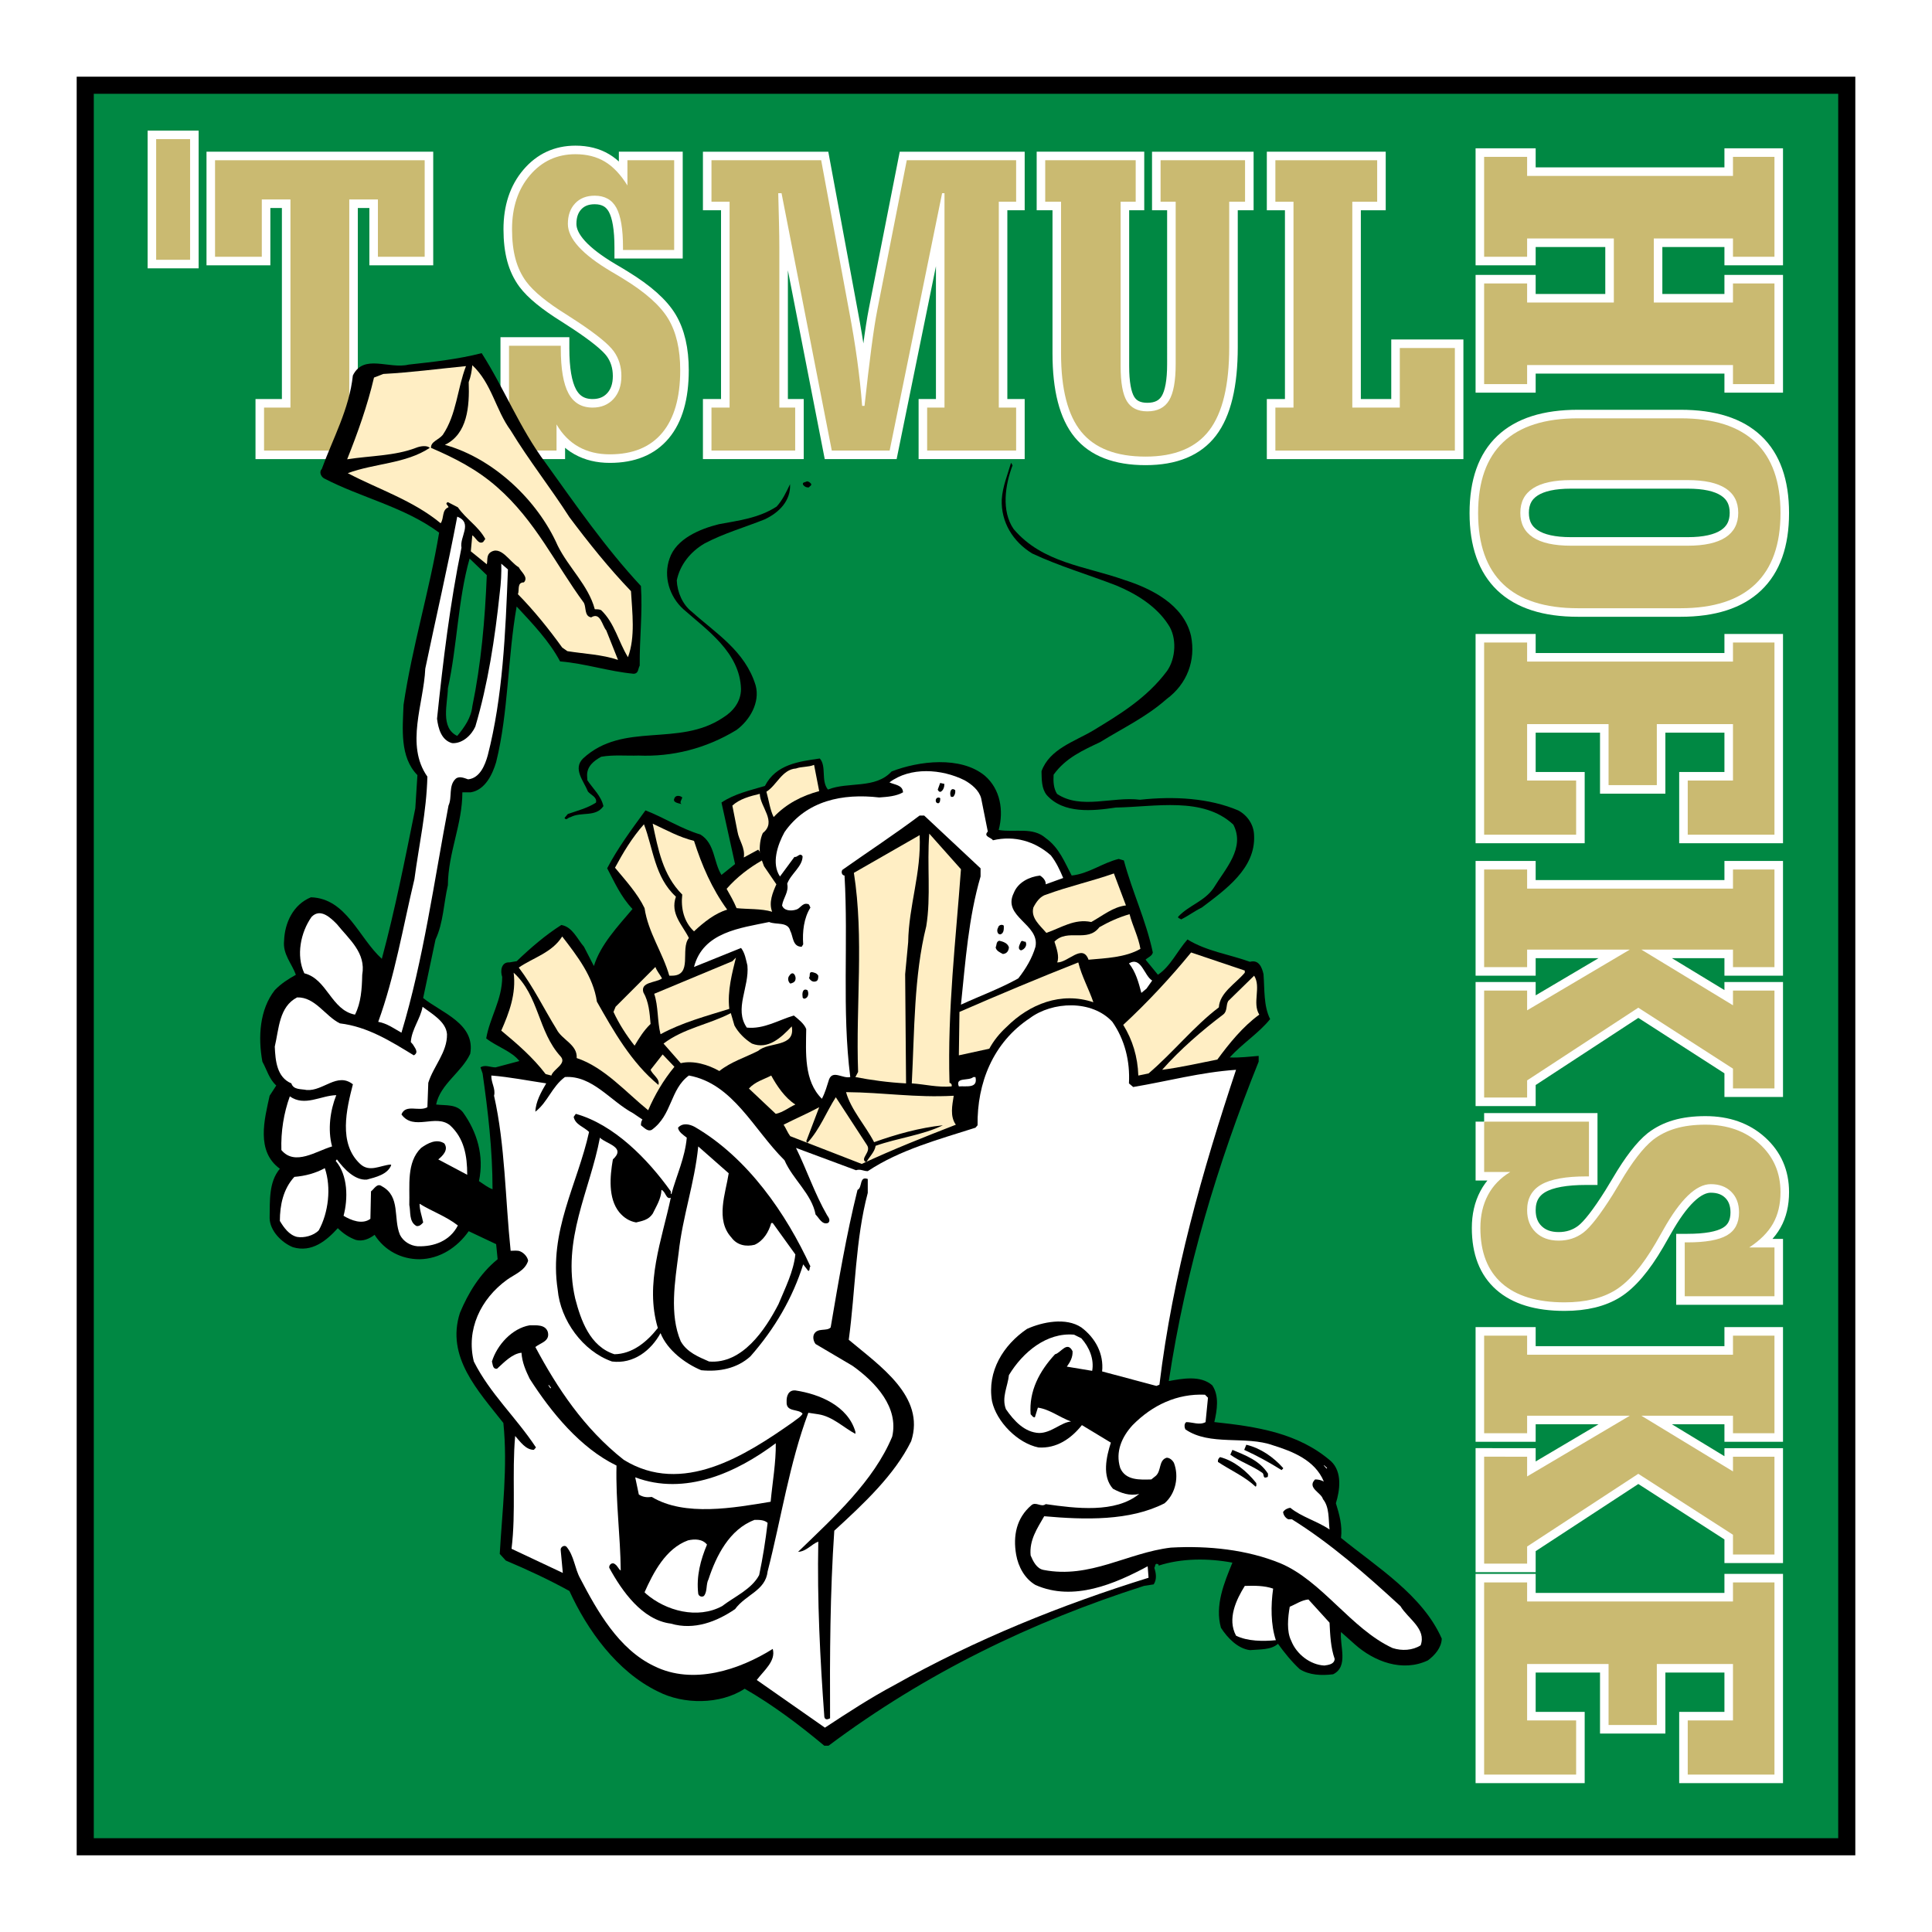 <?xml version="1.0" encoding="utf-8"?>
<!-- Generator: Adobe Illustrator 13.0.0, SVG Export Plug-In . SVG Version: 6.00 Build 14948)  -->
<!DOCTYPE svg PUBLIC "-//W3C//DTD SVG 1.0//EN" "http://www.w3.org/TR/2001/REC-SVG-20010904/DTD/svg10.dtd">
<svg version="1.0" id="Layer_1" xmlns="http://www.w3.org/2000/svg" xmlns:xlink="http://www.w3.org/1999/xlink" x="0px" y="0px"
	 width="192.756px" height="192.756px" viewBox="0 0 192.756 192.756" enable-background="new 0 0 192.756 192.756"
	 xml:space="preserve">
<g>
	<polygon fill-rule="evenodd" clip-rule="evenodd" fill="#FFFFFF" points="0,0 192.756,0 192.756,192.756 0,192.756 0,0 	"/>
	
		<polygon fill-rule="evenodd" clip-rule="evenodd" fill="#008843" stroke="#000000" stroke-width="1.706" stroke-miterlimit="2.613" points="
		184.252,184.252 8.504,184.252 8.504,8.504 184.252,8.504 184.252,184.252 	"/>
	
		<polygon fill-rule="evenodd" clip-rule="evenodd" fill="#E8D480" stroke="#FFFFFF" stroke-width="1.706" stroke-miterlimit="2.613" points="
		15.58,13.881 18.965,13.881 18.965,25.919 15.58,25.919 15.58,13.881 	"/>
	
		<polygon fill-rule="evenodd" clip-rule="evenodd" fill="#E8D480" stroke="#FFFFFF" stroke-width="1.706" stroke-miterlimit="2.613" points="
		42.37,15.988 42.37,25.618 37.705,25.618 37.705,19.9 34.847,19.9 34.847,40.665 37.479,40.665 37.479,44.953 26.345,44.953 
		26.345,40.665 28.978,40.665 28.978,19.9 26.12,19.9 26.12,25.618 21.456,25.618 21.456,15.988 42.37,15.988 	"/>
	
		<path fill-rule="evenodd" clip-rule="evenodd" fill="#E8D480" stroke="#FFFFFF" stroke-width="1.706" stroke-miterlimit="2.613" d="
		M50.785,44.953V34.496h5.166v0.261c0,2.042,0.255,3.537,0.766,4.486c0.51,0.949,1.313,1.422,2.407,1.422
		c0.863,0,1.557-0.286,2.083-0.857c0.525-0.572,0.789-1.335,0.789-2.292c0-0.94-0.253-1.76-0.757-2.463
		c-0.505-0.701-1.694-1.674-3.568-2.919c-0.26-0.173-0.649-0.425-1.166-0.757c-1.928-1.197-3.26-2.287-3.993-3.268
		c-0.49-0.663-0.85-1.42-1.08-2.271c-0.23-0.851-0.346-1.839-0.346-2.965c0-2.192,0.595-3.989,1.785-5.388
		c1.19-1.398,2.705-2.1,4.541-2.1c1.134,0,2.112,0.249,2.936,0.742c0.826,0.495,1.575,1.287,2.25,2.377v-2.517h4.664v8.953h-5.105
		v-0.26c0-1.819-0.22-3.135-0.658-3.944c-0.439-0.808-1.163-1.212-2.168-1.212c-0.821,0-1.471,0.257-1.953,0.77
		c-0.482,0.512-0.722,1.195-0.722,2.046c0,1.459,1.438,3.041,4.312,4.744c0.546,0.318,0.956,0.565,1.229,0.737
		c2.201,1.345,3.695,2.679,4.484,4.003c0.789,1.324,1.184,3.026,1.184,5.109c0,2.734-0.599,4.816-1.794,6.248
		c-1.195,1.431-2.939,2.148-5.229,2.148c-1.182,0-2.218-0.251-3.112-0.752c-0.894-0.5-1.628-1.245-2.204-2.232v2.607H50.785
		L50.785,44.953z"/>
	
		<path fill-rule="evenodd" clip-rule="evenodd" fill="#E8D480" stroke="#FFFFFF" stroke-width="1.706" stroke-miterlimit="2.613" d="
		M77.755,24.698v15.967h1.58v4.288h-8.351v-4.288h1.806V20.126h-1.806v-4.138h10.945l2.789,15.057
		c0.317,1.663,0.584,3.28,0.801,4.854c0.216,1.576,0.382,3.106,0.497,4.593h0.238c0.244-2.238,0.471-4.155,0.681-5.752
		c0.209-1.597,0.407-2.871,0.595-3.825l2.939-14.927h10.911v4.138h-1.73v20.539h1.73v4.288h-8.878v-4.288h1.73V19.276h-0.238
		L88.76,44.953h-5.772l-5.013-25.677h-0.329c0.028,1.1,0.054,2.104,0.075,3.014C77.743,23.201,77.755,24.004,77.755,24.698
		L77.755,24.698z"/>
	
		<path fill-rule="evenodd" clip-rule="evenodd" fill="#E8D480" stroke="#FFFFFF" stroke-width="1.706" stroke-miterlimit="2.613" d="
		M105.861,35.256v-15.13h-1.579v-4.138h9.027v4.138h-1.504V36.53c0,1.641,0.206,2.803,0.617,3.486
		c0.412,0.684,1.093,1.025,2.045,1.025c1.006,0,1.73-0.364,2.169-1.09c0.44-0.726,0.661-1.938,0.661-3.637V20.126h-1.506v-4.138
		h8.428v4.138h-1.58v14.505c0,3.801-0.667,6.571-1.999,8.312c-1.333,1.743-3.45,2.612-6.347,2.612c-2.927,0-5.063-0.823-6.411-2.471
		C106.535,41.437,105.861,38.828,105.861,35.256L105.861,35.256z"/>
	
		<polygon fill-rule="evenodd" clip-rule="evenodd" fill="#E8D480" stroke="#FFFFFF" stroke-width="1.706" stroke-miterlimit="2.613" points="
		127.245,44.953 127.245,40.665 129.052,40.665 129.052,20.126 127.245,20.126 127.245,15.988 137.401,15.988 137.401,20.126 
		134.919,20.126 134.919,40.665 139.659,40.665 139.659,34.722 145.151,34.722 145.151,44.953 127.245,44.953 	"/>
	
		<polygon fill-rule="evenodd" clip-rule="evenodd" fill="#E8D480" stroke="#FFFFFF" stroke-width="1.706" stroke-miterlimit="2.613" points="
		148.072,15.65 152.361,15.65 152.361,17.552 172.9,17.552 172.9,15.65 177.038,15.65 177.038,25.617 172.9,25.617 172.9,23.792 
		165,23.792 165,30.183 172.9,30.183 172.9,28.28 177.038,28.28 177.038,38.323 172.9,38.323 172.9,36.421 152.361,36.421 
		152.361,38.323 148.072,38.323 148.072,28.28 152.361,28.28 152.361,30.183 161.013,30.183 161.013,23.792 152.361,23.792 
		152.361,25.617 148.072,25.617 148.072,15.65 	"/>
	
		<path fill-rule="evenodd" clip-rule="evenodd" fill="#E8D480" stroke="#FFFFFF" stroke-width="1.706" stroke-miterlimit="2.613" d="
		M152.948,53.612c-0.845-0.554-1.264-1.371-1.264-2.45c0-1.08,0.419-1.895,1.264-2.441c0.844-0.547,2.103-0.82,3.775-0.82h11.662
		c1.674,0,2.931,0.273,3.775,0.82c0.844,0.546,1.265,1.361,1.265,2.441c0,1.079-0.421,1.896-1.265,2.45
		c-0.845,0.554-2.102,0.833-3.775,0.833h-11.662C155.051,54.444,153.792,54.166,152.948,53.612L152.948,53.612z M167.673,60.683
		c3.286,0,5.77-0.799,7.447-2.395c1.679-1.598,2.521-3.963,2.521-7.099c0-3.137-0.838-5.497-2.51-7.079
		c-1.671-1.583-4.158-2.374-7.458-2.374h-10.235c-3.301,0-5.788,0.791-7.46,2.374c-1.672,1.582-2.507,3.942-2.507,7.079
		c0,3.135,0.835,5.5,2.507,7.099c1.672,1.596,4.159,2.395,7.46,2.395H167.673L167.673,60.683z"/>
	
		<polygon fill-rule="evenodd" clip-rule="evenodd" fill="#E8D480" stroke="#FFFFFF" stroke-width="1.706" stroke-miterlimit="2.613" points="
		148.072,64.104 152.361,64.104 152.361,66.006 172.9,66.006 172.9,64.104 177.038,64.104 177.038,83.277 168.386,83.277 
		168.386,77.875 172.9,77.875 172.9,72.245 165.301,72.245 165.301,78.332 160.487,78.332 160.487,72.245 152.361,72.245 
		152.361,77.875 157.251,77.875 157.251,83.277 148.072,83.277 148.072,64.104 	"/>
	
		<polygon fill-rule="evenodd" clip-rule="evenodd" fill="#E8D480" stroke="#FFFFFF" stroke-width="1.706" stroke-miterlimit="2.613" points="
		148.072,86.752 152.361,86.752 152.361,88.655 172.9,88.655 172.9,86.752 177.038,86.752 177.038,96.492 172.9,96.492 
		172.9,94.742 163.757,94.742 172.9,100.298 172.9,98.832 177.038,98.832 177.038,108.589 172.9,108.589 172.9,106.62 
		163.453,100.538 152.361,107.792 152.361,109.503 148.072,109.503 148.072,98.832 152.361,98.832 152.361,100.801 162.609,94.742 
		152.361,94.742 152.361,96.492 148.072,96.492 148.072,86.752 	"/>
	
		<path fill-rule="evenodd" clip-rule="evenodd" fill="#E8D480" stroke="#FFFFFF" stroke-width="1.706" stroke-miterlimit="2.613" d="
		M148.072,111.906h10.457v5.464h-0.26c-2.043,0-3.538,0.269-4.486,0.809c-0.947,0.539-1.422,1.393-1.422,2.559
		c0,0.918,0.285,1.653,0.856,2.207c0.571,0.555,1.336,0.832,2.291,0.832c0.94,0,1.761-0.267,2.462-0.798
		c0.702-0.531,1.677-1.787,2.922-3.765c0.172-0.278,0.424-0.696,0.757-1.252c1.197-2.035,2.286-3.447,3.268-4.236
		c0.663-0.513,1.42-0.894,2.271-1.142c0.851-0.249,1.838-0.375,2.964-0.375c2.192,0,3.989,0.638,5.388,1.908
		c1.399,1.271,2.101,2.877,2.101,4.821c0,1.213-0.249,2.256-0.743,3.133c-0.495,0.878-1.287,1.673-2.377,2.389h2.518v4.869h-8.953
		v-5.376h0.259c1.821,0,3.136-0.233,3.945-0.699c0.809-0.467,1.213-1.229,1.213-2.292c0-0.858-0.257-1.544-0.771-2.053
		c-0.513-0.51-1.195-0.765-2.046-0.765c-1.461,0-3.042,1.522-4.745,4.563c-0.318,0.568-0.564,0.998-0.737,1.289
		c-1.344,2.306-2.679,3.872-4.002,4.699c-1.324,0.828-3.028,1.241-5.108,1.241c-2.735,0-4.816-0.634-6.249-1.899
		c-1.432-1.266-2.147-3.105-2.147-5.521c0-1.238,0.251-2.33,0.751-3.274c0.501-0.947,1.245-1.717,2.233-2.314h-2.608V111.906
		L148.072,111.906z"/>
	
		<polygon fill-rule="evenodd" clip-rule="evenodd" fill="#E8D480" stroke="#FFFFFF" stroke-width="1.706" stroke-miterlimit="2.613" points="
		148.072,133.256 152.361,133.256 152.361,135.159 172.9,135.159 172.9,133.256 177.038,133.256 177.038,142.995 172.9,142.995 
		172.9,141.245 163.757,141.245 172.9,146.803 172.9,145.336 177.038,145.336 177.038,155.094 172.9,155.094 172.9,153.124 
		163.453,147.042 152.361,154.297 152.361,156.005 148.072,156.005 148.072,145.335 152.361,145.336 152.361,147.305 
		162.609,141.245 152.361,141.245 152.361,142.995 148.072,142.995 148.072,133.256 	"/>
	
		<polygon fill-rule="evenodd" clip-rule="evenodd" fill="#E8D480" stroke="#FFFFFF" stroke-width="1.706" stroke-miterlimit="2.613" points="
		148.072,157.879 152.361,157.879 152.361,159.779 172.9,159.779 172.9,157.879 177.038,157.879 177.038,177.051 168.386,177.051 
		168.386,171.648 172.9,171.648 172.9,166.018 165.301,166.018 165.301,172.104 160.487,172.104 160.487,166.018 152.361,166.018 
		152.361,171.648 157.251,171.648 157.251,177.051 148.072,177.051 148.072,157.879 	"/>
	<polygon fill-rule="evenodd" clip-rule="evenodd" fill="#CABA71" points="15.58,13.881 18.965,13.881 18.965,25.919 15.58,25.919 
		15.58,13.881 	"/>
	<polygon fill-rule="evenodd" clip-rule="evenodd" fill="#CABA71" points="42.37,15.988 42.37,25.618 37.705,25.618 37.705,19.9 
		34.847,19.9 34.847,40.665 37.479,40.665 37.479,44.953 26.345,44.953 26.345,40.665 28.978,40.665 28.978,19.9 26.12,19.9 
		26.12,25.618 21.456,25.618 21.456,15.988 42.37,15.988 	"/>
	<path fill-rule="evenodd" clip-rule="evenodd" fill="#CABA71" d="M50.785,44.953V34.496h5.166v0.261
		c0,2.042,0.255,3.537,0.766,4.486c0.51,0.949,1.313,1.422,2.407,1.422c0.863,0,1.557-0.286,2.083-0.857
		c0.525-0.572,0.789-1.335,0.789-2.292c0-0.94-0.253-1.76-0.757-2.463c-0.505-0.701-1.694-1.674-3.568-2.919
		c-0.26-0.173-0.649-0.425-1.166-0.757c-1.928-1.197-3.26-2.287-3.993-3.268c-0.49-0.663-0.85-1.42-1.08-2.271
		c-0.23-0.851-0.346-1.839-0.346-2.965c0-2.192,0.595-3.989,1.785-5.388c1.19-1.398,2.705-2.1,4.541-2.1
		c1.134,0,2.112,0.249,2.936,0.742c0.826,0.495,1.575,1.287,2.25,2.377v-2.517h4.664v8.953h-5.105v-0.26
		c0-1.819-0.22-3.135-0.658-3.944c-0.439-0.808-1.163-1.212-2.168-1.212c-0.821,0-1.471,0.257-1.953,0.77
		c-0.482,0.512-0.722,1.195-0.722,2.046c0,1.459,1.438,3.041,4.312,4.744c0.546,0.318,0.956,0.565,1.229,0.737
		c2.201,1.345,3.695,2.679,4.484,4.003c0.789,1.324,1.184,3.026,1.184,5.109c0,2.734-0.599,4.816-1.794,6.248
		c-1.195,1.431-2.939,2.148-5.229,2.148c-1.182,0-2.218-0.251-3.112-0.752c-0.894-0.5-1.628-1.245-2.204-2.232v2.607H50.785
		L50.785,44.953z"/>
	<path fill-rule="evenodd" clip-rule="evenodd" fill="#CABA71" d="M77.755,24.698v15.967h1.58v4.288h-8.351v-4.288h1.806V20.126
		h-1.806v-4.138h10.945l2.789,15.057c0.317,1.663,0.584,3.28,0.801,4.854c0.216,1.576,0.382,3.106,0.497,4.593h0.238
		c0.244-2.238,0.471-4.155,0.681-5.752c0.209-1.597,0.407-2.871,0.595-3.825l2.939-14.927h10.911v4.138h-1.73v20.539h1.73v4.288
		h-8.878v-4.288h1.73V19.276h-0.238L88.76,44.953h-5.772l-5.013-25.677h-0.329c0.028,1.1,0.054,2.104,0.075,3.014
		C77.743,23.201,77.755,24.004,77.755,24.698L77.755,24.698z"/>
	<path fill-rule="evenodd" clip-rule="evenodd" fill="#CABA71" d="M105.861,35.256v-15.13h-1.579v-4.138h9.027v4.138h-1.504V36.53
		c0,1.641,0.206,2.803,0.617,3.486c0.412,0.684,1.093,1.025,2.045,1.025c1.006,0,1.73-0.364,2.169-1.09
		c0.44-0.726,0.661-1.938,0.661-3.637V20.126h-1.506v-4.138h8.428v4.138h-1.58v14.505c0,3.801-0.667,6.571-1.999,8.312
		c-1.333,1.743-3.45,2.612-6.347,2.612c-2.927,0-5.063-0.823-6.411-2.471C106.535,41.437,105.861,38.828,105.861,35.256
		L105.861,35.256z"/>
	<polygon fill-rule="evenodd" clip-rule="evenodd" fill="#CABA71" points="127.245,44.953 127.245,40.665 129.052,40.665 
		129.052,20.126 127.245,20.126 127.245,15.988 137.401,15.988 137.401,20.126 134.919,20.126 134.919,40.665 139.659,40.665 
		139.659,34.722 145.151,34.722 145.151,44.953 127.245,44.953 	"/>
	<polygon fill-rule="evenodd" clip-rule="evenodd" fill="#CABA71" points="148.072,15.65 152.361,15.65 152.361,17.552 
		172.9,17.552 172.9,15.65 177.038,15.65 177.038,25.617 172.9,25.617 172.9,23.792 165,23.792 165,30.183 172.9,30.183 
		172.9,28.28 177.038,28.28 177.038,38.323 172.9,38.323 172.9,36.421 152.361,36.421 152.361,38.323 148.072,38.323 148.072,28.28 
		152.361,28.28 152.361,30.183 161.013,30.183 161.013,23.792 152.361,23.792 152.361,25.617 148.072,25.617 148.072,15.65 	"/>
	<path fill-rule="evenodd" clip-rule="evenodd" fill="#CABA71" d="M152.948,53.612c-0.845-0.554-1.264-1.371-1.264-2.45
		c0-1.08,0.419-1.895,1.264-2.441c0.844-0.547,2.103-0.82,3.775-0.82h11.662c1.674,0,2.931,0.273,3.775,0.82
		c0.844,0.546,1.265,1.361,1.265,2.441c0,1.079-0.421,1.896-1.265,2.45c-0.845,0.554-2.102,0.833-3.775,0.833h-11.662
		C155.051,54.444,153.792,54.166,152.948,53.612L152.948,53.612z M167.673,60.683c3.286,0,5.77-0.799,7.447-2.395
		c1.679-1.598,2.521-3.963,2.521-7.099c0-3.137-0.838-5.497-2.51-7.079c-1.671-1.583-4.158-2.374-7.458-2.374h-10.235
		c-3.301,0-5.788,0.791-7.46,2.374c-1.672,1.582-2.507,3.942-2.507,7.079c0,3.135,0.835,5.5,2.507,7.099
		c1.672,1.596,4.159,2.395,7.46,2.395H167.673L167.673,60.683z"/>
	<polygon fill-rule="evenodd" clip-rule="evenodd" fill="#CABA71" points="148.072,64.104 152.361,64.104 152.361,66.006 
		172.9,66.006 172.9,64.104 177.038,64.104 177.038,83.277 168.386,83.277 168.386,77.875 172.9,77.875 172.9,72.245 
		165.301,72.245 165.301,78.332 160.487,78.332 160.487,72.245 152.361,72.245 152.361,77.875 157.251,77.875 157.251,83.277 
		148.072,83.277 148.072,64.104 	"/>
	<polygon fill-rule="evenodd" clip-rule="evenodd" fill="#CABA71" points="148.072,86.752 152.361,86.752 152.361,88.655 
		172.9,88.655 172.9,86.752 177.038,86.752 177.038,96.492 172.9,96.492 172.9,94.742 163.757,94.742 172.9,100.298 172.9,98.832 
		177.038,98.832 177.038,108.589 172.9,108.589 172.9,106.62 163.453,100.538 152.361,107.792 152.361,109.503 148.072,109.503 
		148.072,98.832 152.361,98.832 152.361,100.801 162.609,94.742 152.361,94.742 152.361,96.492 148.072,96.492 148.072,86.752 	"/>
	<path fill-rule="evenodd" clip-rule="evenodd" fill="#CABA71" d="M148.072,111.906h10.457v5.464h-0.26
		c-2.043,0-3.538,0.269-4.486,0.809c-0.947,0.539-1.422,1.393-1.422,2.559c0,0.918,0.285,1.653,0.856,2.207
		c0.571,0.555,1.336,0.832,2.291,0.832c0.94,0,1.761-0.267,2.462-0.798c0.702-0.531,1.677-1.787,2.922-3.765
		c0.172-0.278,0.424-0.696,0.757-1.252c1.197-2.035,2.286-3.447,3.268-4.236c0.663-0.513,1.42-0.894,2.271-1.142
		c0.851-0.249,1.838-0.375,2.964-0.375c2.192,0,3.989,0.638,5.388,1.908c1.399,1.271,2.101,2.877,2.101,4.821
		c0,1.213-0.249,2.256-0.743,3.133c-0.495,0.878-1.287,1.673-2.377,2.389h2.518v4.869h-8.953v-5.376h0.259
		c1.821,0,3.136-0.233,3.945-0.699c0.809-0.467,1.213-1.229,1.213-2.292c0-0.858-0.257-1.544-0.771-2.053
		c-0.513-0.51-1.195-0.765-2.046-0.765c-1.461,0-3.042,1.522-4.745,4.563c-0.318,0.568-0.564,0.998-0.737,1.289
		c-1.344,2.306-2.679,3.872-4.002,4.699c-1.324,0.828-3.028,1.241-5.108,1.241c-2.735,0-4.816-0.634-6.249-1.899
		c-1.432-1.266-2.147-3.105-2.147-5.521c0-1.238,0.251-2.33,0.751-3.274c0.501-0.947,1.245-1.717,2.233-2.314h-2.608V111.906
		L148.072,111.906z"/>
	<polygon fill-rule="evenodd" clip-rule="evenodd" fill="#CABA71" points="148.072,133.256 152.361,133.256 152.361,135.159 
		172.9,135.159 172.9,133.256 177.038,133.256 177.038,142.995 172.9,142.995 172.9,141.245 163.757,141.245 172.9,146.803 
		172.9,145.336 177.038,145.336 177.038,155.094 172.9,155.094 172.9,153.124 163.453,147.042 152.361,154.297 152.361,156.005 
		148.072,156.005 148.072,145.335 152.361,145.336 152.361,147.305 162.609,141.245 152.361,141.245 152.361,142.995 
		148.072,142.995 148.072,133.256 	"/>
	<polygon fill-rule="evenodd" clip-rule="evenodd" fill="#CABA71" points="148.072,157.879 152.361,157.879 152.361,159.779 
		172.9,159.779 172.9,157.879 177.038,157.879 177.038,177.051 168.386,177.051 168.386,171.648 172.9,171.648 172.9,166.018 
		165.301,166.018 165.301,172.104 160.487,172.104 160.487,166.018 152.361,166.018 152.361,171.648 157.251,171.648 
		157.251,177.051 148.072,177.051 148.072,157.879 	"/>
	<path fill-rule="evenodd" clip-rule="evenodd" d="M76.297,51.815c-2.008,0.806-4.103,1.397-6.024,2.418
		c-1.4,0.826-2.437,2.123-2.752,3.679c0.048,1.157,0.577,2.414,1.513,3.133c2.385,2.142,5.313,3.91,6.357,7.339
		c0.46,1.696-0.592,3.483-1.918,4.451c-3.073,1.872-6.431,2.684-9.766,2.547c-1.24,0.04-2.495-0.096-3.722,0.119
		c-0.739,0.4-1.444,0.965-1.41,1.896l0.028,0.453c0.558,0.839,1.375,1.555,1.6,2.581c-0.782,1.137-2.209,0.521-3.295,1.103
		c-0.222,0-0.41,0.385-0.586,0.073l0.328-0.393c0.936-0.321,1.977-0.594,2.81-1.135c0.139-0.554-0.514-0.757-0.798-1.102
		c-0.422-1.054-1.543-2.273-0.486-3.308c4.022-3.708,9.516-1.09,13.959-4.069c0.993-0.612,1.789-1.575,1.794-2.852
		c-0.106-3.65-3.373-5.864-5.751-7.97c-1.384-1.25-2.015-3.273-1.375-5.052c0.652-1.979,3.058-2.968,4.924-3.426
		c1.939-0.367,3.954-0.592,5.75-1.754c0.59-0.634,0.961-1.439,1.347-2.24C78.909,49.952,77.737,51.138,76.297,51.815L76.297,51.815z
		"/>
	<path fill-rule="evenodd" clip-rule="evenodd" d="M80.919,48.264c0.09,0.181-0.15,0.241-0.211,0.361
		c-0.24,0.03-0.421-0.06-0.572-0.241c-0.15-0.301,0.211-0.24,0.361-0.36C80.648,48.023,80.798,48.113,80.919,48.264L80.919,48.264z"
		/>
	<path fill-rule="evenodd" clip-rule="evenodd" d="M101.023,46.428c-0.732,1.918-1.143,4.547,0.108,6.357
		c2.865,3.384,7.197,3.708,11.012,5.065c2.716,0.862,5.948,2.458,6.683,5.582c0.494,2.457-0.389,4.807-2.436,6.315
		c-2.048,1.811-4.397,2.91-6.617,4.289c-1.725,0.819-3.449,1.574-4.655,3.255c-0.043,0.711,0,1.379,0.344,1.918
		c2.393,1.595,5.519,0.237,8.277,0.582c3.384-0.366,6.918-0.172,9.828,1.078c0.927,0.516,1.53,1.443,1.552,2.478
		c0.171,3.277-2.846,5.41-5.216,7.199c-0.711,0.345-1.357,0.841-2.069,1.186c-0.086-0.107-0.41-0.13-0.259-0.301
		c1.099-1.143,2.608-1.51,3.513-2.845c1.164-1.919,3.169-3.966,1.962-6.315c-3.04-2.824-7.759-1.767-11.725-1.703
		c-2.306,0.345-5.216,0.647-6.896-1.25c-0.518-0.646-0.496-1.53-0.518-2.371c0.797-2.22,3.318-2.974,5.13-4.052
		c2.63-1.595,5.366-3.233,7.392-5.948c0.885-1.25,1.014-3.363,0.108-4.656c-1.206-1.854-3.254-3.082-5.172-3.879
		c-2.78-1.078-5.669-1.918-8.384-3.19c-1.941-1.185-3.126-3.147-3.04-5.389c0.087-1.314,0.582-2.457,0.927-3.664L101.023,46.428
		L101.023,46.428z"/>
	<path fill-rule="evenodd" clip-rule="evenodd" d="M48.056,35.233c2.288,3.581,3.792,7.493,6.38,10.954
		c3.01,4.184,5.928,8.426,9.509,12.279c0.181,2.648-0.15,5.266-0.12,7.944c-0.181,0.301-0.09,0.783-0.602,0.812
		c-2.528-0.241-4.815-1.023-7.343-1.234c-1.054-1.985-2.708-3.731-4.333-5.476c-0.903,5.084-0.813,10.562-2.047,15.527
		c-0.361,1.204-1.083,2.77-2.528,3.01H46.13c0,3.22-1.415,5.988-1.445,9.269c-0.421,1.804-0.451,3.761-1.233,5.416l-1.234,5.839
		c1.836,1.475,5.237,2.559,4.695,5.567c-0.873,1.866-2.98,3.01-3.401,5.057c0.964,0.12,2.017-0.062,2.679,0.782
		c1.384,1.925,2.136,4.304,1.595,6.861c0.451,0.301,0.872,0.632,1.354,0.812c0-3.912-0.452-7.794-0.993-11.556l-0.21-0.603
		c0.452-0.301,0.993,0,1.504,0l2.378-0.633c-0.783-0.993-2.227-1.413-3.311-2.257c0.361-2.106,1.595-3.852,1.595-6.139
		c-0.211-0.572-0.091-1.504,0.723-1.445l0.722-0.12c1.415-1.354,2.889-2.619,4.454-3.612c1.113,0.181,1.595,1.415,2.257,2.167
		l0.993,1.926c0.662-2.137,2.378-3.943,3.852-5.688c-1.173-1.234-1.805-2.709-2.528-4.063c1.054-2.017,2.438-3.882,3.822-5.778
		c1.865,0.722,3.551,1.836,5.477,2.408c1.475,0.903,1.294,2.738,2.106,4.033l1.355-1.084l-1.355-6.139
		c1.294-0.873,2.829-1.204,4.334-1.655c1.114-2.167,3.401-2.438,5.477-2.739c0.692,0.783,0.091,2.228,0.813,3.1
		c2.017-0.813,4.725-0.031,6.35-1.806c2.708-1.053,6.891-1.564,9.299,0.421c1.565,1.354,1.896,3.491,1.385,5.417
		c1.654,0.271,3.399-0.332,4.694,0.812c1.354,0.964,1.896,2.438,2.587,3.732c1.716-0.181,3.07-1.264,4.695-1.655l0.512,0.15
		c0.843,3.161,2.196,5.928,2.889,9.178c-0.061,0.361-0.481,0.482-0.723,0.722l1.233,1.505c1.265-0.842,1.927-2.377,2.949-3.521
		c1.896,1.175,4.153,1.477,6.23,2.228c0.902-0.241,1.203,0.572,1.354,1.233c0.119,1.535,0,3.16,0.661,4.485
		c-1.113,1.384-2.738,2.408-4.032,3.821c0.903,0.061,2.106-0.09,2.889-0.15v0.571c-4.092,10.172-7.282,20.705-8.967,31.87
		c1.323-0.24,3.159-0.603,4.333,0.421c0.722,1.053,0.481,2.498,0.21,3.671c4.243,0.453,8.397,1.085,11.647,3.912
		c1.144,1.084,0.872,2.919,0.481,4.185c0.33,1.082,0.662,2.196,0.511,3.461c3.551,2.888,8.154,5.718,10.052,10.051
		c-0.03,0.902-0.692,1.655-1.384,2.167c-2.528,1.202-5.357,0.12-7.284-1.596l-1.384-1.233c-0.149,1.354,0.782,3.431-0.782,4.214
		c-1.145,0.149-2.407,0.091-3.34-0.513c-0.813-0.752-1.536-1.655-2.167-2.527c-0.692,0.632-1.836,0.542-2.799,0.632
		c-1.204-0.15-2.228-1.204-2.89-2.228c-0.632-2.227,0.332-4.515,1.144-6.5c-2.407-0.451-5.085-0.451-7.373,0.301
		c0,0.151,0.061-0.15-0.061-0.15c-0.33-0.15-0.24,0.241-0.36,0.361c0.18,0.542,0.271,1.144-0.06,1.655l-0.964,0.151
		c-11.193,3.58-21.787,8.695-31.478,15.948h-0.421c-2.558-2.137-5.176-4.092-7.945-5.687c-2.438,1.595-6.109,1.595-8.667,0.27
		c-4.093-1.985-7.042-6.138-8.818-10.021c-2.076-1.144-4.213-2.136-6.35-3.039l-0.602-0.661c0.241-4.304,0.813-8.667,0.362-13.062
		c-2.528-3.22-5.748-6.59-4.334-10.985c0.812-1.954,1.986-3.91,3.762-5.355L49.5,124.13l-2.738-1.294
		c-1.144,1.625-2.889,2.769-4.905,2.799c-1.836,0-3.491-0.874-4.484-2.437c-0.512,0.391-1.174,0.691-1.866,0.51
		c-0.662-0.24-1.264-0.632-1.805-1.174c-1.113,1.234-2.588,2.469-4.484,1.897c-1.113-0.453-2.287-1.625-2.317-2.889
		c0.03-1.776-0.091-3.612,1.022-4.938c-2.407-1.745-1.535-4.934-1.022-7.282l0.662-1.021c-0.722-0.663-0.933-1.566-1.385-2.379
		c-0.451-2.468-0.271-5.206,1.234-7.133c0.632-0.66,1.354-1.112,2.107-1.534c-0.391-1.113-1.325-2.045-1.175-3.399
		c0.061-1.776,0.903-3.612,2.68-4.334c3.55,0.12,4.755,4.033,7.071,6.139c1.325-4.906,2.317-9.961,3.341-15.017l0.21-3.311
		c-1.776-1.806-1.475-4.634-1.384-7.011c0.872-5.869,2.587-11.375,3.55-17.184c-3.52-2.588-7.733-3.46-11.495-5.417
		c-0.332-0.21-0.482-0.662-0.211-0.933c1.114-3.069,2.738-5.959,3.1-9.329c1.084-2.196,3.582-0.602,5.568-1.083
		C43.241,36.105,45.739,35.835,48.056,35.233L48.056,35.233z"/>
	<path fill-rule="evenodd" clip-rule="evenodd" fill="#FFEEC4" d="M50.946,42.937c1.805,2.979,4.002,5.748,5.868,8.667
		c1.896,2.528,3.913,5.056,6.139,7.373c0.121,2.107,0.452,4.574-0.301,6.591c-0.963-1.565-1.324-3.401-2.678-4.694
		c-0.18-0.091-0.421-0.091-0.632-0.091c-0.632-2.377-2.618-4.152-3.702-6.349c-2.017-4.574-6.47-8.727-11.255-10.051
		c2.257-1.084,2.467-3.822,2.378-6.26c0.209-0.541,0.301-1.083,0.361-1.685C49.08,38.273,49.44,40.891,50.946,42.937L50.946,42.937z
		"/>
	<path fill-rule="evenodd" clip-rule="evenodd" fill="#FFEEC4" d="M46.492,36.527c-0.873,2.257-0.933,4.815-2.317,6.862
		c-0.421,0.511-1.204,0.662-1.173,1.294c2.317,0.993,4.574,2.137,6.59,3.912c3.852,3.371,5.808,7.674,8.667,11.556
		c0.241,0.481,0.03,1.325,0.722,1.445c0.933-0.572,1.083,0.812,1.505,1.293l1.174,2.949c-1.596-0.542-3.372-0.602-5.057-0.873
		l-0.512-0.36c-1.324-1.836-2.798-3.672-4.423-5.327c0.181-0.392-0.121-1.174,0.602-1.174c0.481-0.512-0.271-1.023-0.512-1.505
		c-0.903-0.512-1.805-2.287-2.889-1.445c-0.332,0.302-0.211,0.783-0.301,1.144l-1.596-1.294l0.151-1.595
		c0.331,0.181,0.602,0.963,1.083,0.662l0.211-0.301c-0.692-1.264-1.896-1.956-2.739-3.16l-0.993-0.512
		c-0.36,0.15,0.061,0.331,0.061,0.512c-0.692,0.271-0.421,1.083-0.782,1.595c-2.769-2.288-6.169-3.37-9.269-4.996
		c2.678-0.993,5.778-0.933,8.186-2.528c-0.301-0.271-0.933-0.181-1.385,0c-2.106,0.812-4.574,0.782-6.861,1.144
		c1.053-2.648,2.016-5.327,2.678-8.155l0.933-0.361C41.044,37.159,43.723,36.798,46.492,36.527L46.492,36.527z"/>
	<path fill-rule="evenodd" clip-rule="evenodd" fill="#FFFFFF" d="M46.041,54.644c-1.144,5.568-1.836,11.286-2.438,17.063
		c0.121,0.962,0.421,2.136,1.504,2.437c1.023,0.061,1.927-0.782,2.317-1.655c1.264-4.273,1.957-8.787,2.438-13.362
		c0.12-0.933,0.181-1.986,0.15-2.889l0.664,0.572c-0.242,6.38-0.513,12.73-2.017,18.567c-0.271,0.963-0.782,2.258-1.956,2.378
		c-0.361-0.12-0.873-0.362-1.234-0.061c-0.752,0.692-0.331,1.836-0.722,2.679c-1.444,7.583-2.498,15.377-4.695,22.66
		c-0.752-0.422-1.444-0.933-2.317-1.084c1.655-4.544,2.467-9.448,3.611-14.233c0.451-3.401,1.204-6.681,1.294-10.231
		c-2.227-3.16-0.36-7.283-0.21-10.774c1.053-5.056,2.228-10.081,3.19-15.167C47.214,52.176,45.83,53.56,46.041,54.644L46.041,54.644
		z"/>
	<path fill-rule="evenodd" clip-rule="evenodd" fill="#008843" d="M48.568,57.382c-0.18,4.484-0.572,8.877-1.444,13.091
		c-0.121,1.144-0.782,2.077-1.505,2.95c-1.715-0.813-0.962-3.221-0.933-4.755c0.933-4.214,0.993-8.818,2.167-12.941L48.568,57.382
		L48.568,57.382z"/>
	<path fill-rule="evenodd" clip-rule="evenodd" fill="#FFEEC4" d="M81.731,78.93c-1.685,0.451-3.25,1.233-4.544,2.588
		c-0.361-0.723-0.481-1.685-0.722-2.528c1.023-0.632,1.564-2.227,2.95-2.317c0.571-0.21,1.233-0.121,1.805-0.361L81.731,78.93
		L81.731,78.93z"/>
	<path fill-rule="evenodd" clip-rule="evenodd" fill="#FFFFFF" d="M97.892,79.652l0.661,3.31c-0.48,0.512,0.332,0.572,0.513,0.873
		c2.167-0.512,4.213,0.12,5.778,1.504c0.541,0.693,0.902,1.475,1.232,2.258l-1.744,0.631c0.029-0.361-0.271-0.692-0.573-0.873
		c-1.052,0.12-2.195,0.663-2.617,1.746c-1.173,2.377,2.617,3.1,2.167,5.356c-0.331,1.143-0.963,2.196-1.716,3.16
		c-1.835,1.023-3.821,1.746-5.717,2.618c0.452-4.363,0.752-8.667,1.956-12.79v-0.812l-5.627-5.266h-0.452
		c-2.527,1.896-5.145,3.611-7.704,5.417c-0.15,0.21-0.061,0.542,0.21,0.572c0.392,6.711-0.271,13.392,0.572,20.103
		c-0.752,0.181-1.716-0.723-2.107,0.211c-0.211,0.662-0.391,1.324-0.722,1.955c-1.806-1.773-1.595-4.604-1.565-6.951
		c-0.181-0.541-0.903-1.082-1.234-1.354c-1.474,0.421-2.979,1.384-4.694,1.203c-1.293-1.866,0.271-4.033,0.06-6.199
		c-0.151-0.602-0.241-1.234-0.632-1.745l-4.695,1.896c0.903-3.491,4.635-3.883,7.494-4.485c0.692,0.301,1.866-0.06,2.106,0.874
		c0.302,0.542,0.211,1.595,1.144,1.595l0.15-0.241c-0.09-1.264,0.061-2.618,0.722-3.671c-0.09-0.121-0.09-0.361-0.301-0.361
		c-0.511-0.12-0.722,0.482-1.143,0.572c-0.482,0.151-1.205,0.12-1.386-0.422c0.121-0.782,0.693-1.323,0.512-2.166
		c0.361-0.993,1.535-1.715,1.535-2.739c-0.271-0.421-0.51,0.151-0.812,0.061l-1.444,1.956c-0.874-1.293-0.241-3.16,0.451-4.424
		c2.197-3.16,5.808-3.882,9.449-3.461c0.843-0.059,1.685-0.12,2.377-0.511c-0.029-0.752-0.872-0.752-1.354-0.993
		c2.078-1.564,5.206-1.354,7.494-0.211C96.929,78.237,97.681,78.839,97.892,79.652L97.892,79.652z"/>
	<path fill-rule="evenodd" clip-rule="evenodd" d="M94.221,78.208c0,0.301-0.09,0.631-0.361,0.782
		c-0.15,0.06-0.271-0.121-0.301-0.21l0.241-0.663L94.221,78.208L94.221,78.208z"/>
	<path fill-rule="evenodd" clip-rule="evenodd" d="M95.303,78.839c0.031,0.271-0.03,0.482-0.21,0.663h-0.21
		C94.702,79.23,94.822,78.448,95.303,78.839L95.303,78.839z"/>
	<path fill-rule="evenodd" clip-rule="evenodd" fill="#FFEEC4" d="M75.803,79.201c0.03,1.324,1.746,2.768,0.302,3.912
		c-0.271,0.602-0.331,1.294-0.302,2.016c0.061-0.15-0.091-0.24-0.15-0.361l-1.444,0.783c0.151-0.993-0.481-1.685-0.632-2.588
		l-0.51-2.588C73.787,79.712,74.81,79.44,75.803,79.201L75.803,79.201z"/>
	<path fill-rule="evenodd" clip-rule="evenodd" d="M68.068,79.561c-0.03,0.211-0.331,0.513-0.06,0.663
		c-0.15-0.061-0.963-0.12-0.722-0.572C67.406,79.291,67.888,79.381,68.068,79.561L68.068,79.561z"/>
	<path fill-rule="evenodd" clip-rule="evenodd" d="M93.799,79.772c0,0.151-0.03,0.301-0.15,0.361
		c-0.301,0.06-0.361-0.331-0.21-0.481C93.529,79.532,93.89,79.532,93.799,79.772L93.799,79.772z"/>
	<path fill-rule="evenodd" clip-rule="evenodd" fill="#FFEEC4" d="M69.242,83.895c0.783,2.438,1.776,4.754,3.31,6.861
		c-1.203,0.361-2.316,1.233-3.31,2.167c-1.023-0.962-1.324-2.318-1.174-3.671c-1.956-1.956-2.407-4.544-2.949-7.072
		C66.474,82.812,67.768,83.534,69.242,83.895L69.242,83.895z"/>
	<path fill-rule="evenodd" clip-rule="evenodd" fill="#FFEEC4" d="M67.437,89.462c-0.602,1.715,0.662,2.828,1.294,4.122
		c-0.903,1.114,0.452,3.792-1.745,3.761h-0.21c-0.663-2.317-2.107-4.303-2.469-6.741c-0.691-1.443-1.896-2.769-2.948-4.032
		c0.812-1.504,1.685-2.979,2.889-4.333C65.18,84.647,65.3,87.506,67.437,89.462L67.437,89.462z"/>
	<path fill-rule="evenodd" clip-rule="evenodd" fill="#FFEEC4" d="M95.875,86.723c-0.512,7.072-1.354,13.994-1.144,21.306
		c0.151,0.03,0.271,0.181,0.21,0.362c-1.414,0.12-2.648-0.211-3.972-0.302c0.271-5.206,0.21-10.744,1.444-15.679
		c0.481-2.948,0.061-6.107,0.301-9.238L95.875,86.723L95.875,86.723z"/>
	<path fill-rule="evenodd" clip-rule="evenodd" fill="#FFEEC4" d="M90.609,94.006l-0.301,3.189l0.09,10.895
		c-1.746-0.089-3.521-0.331-5.056-0.632l0.271-0.511c-0.241-6.682,0.602-13.332-0.421-19.863l6.56-3.761
		C91.934,87.115,90.67,90.304,90.609,94.006L90.609,94.006z"/>
	<path fill-rule="evenodd" clip-rule="evenodd" fill="#FFEEC4" d="M76.225,86.423l1.233,1.805c-0.361,0.812-0.782,1.806-0.421,2.738
		c-1.083-0.33-2.468-0.241-3.551-0.361c-0.27-0.661-0.631-1.293-0.992-1.926c1.023-1.173,2.256-2.106,3.521-2.829L76.225,86.423
		L76.225,86.423z"/>
	<path fill-rule="evenodd" clip-rule="evenodd" fill="#FFEEC4" d="M112.336,90.334c-1.294,0.152-2.317,1.024-3.461,1.655
		c-1.686-0.361-3.04,0.602-4.483,1.084c-0.633-0.752-1.565-1.474-1.294-2.528c0.271-0.542,0.693-1.144,1.294-1.294
		c2.196-0.812,4.514-1.324,6.741-2.107L112.336,90.334L112.336,90.334z"/>
	<path fill-rule="evenodd" clip-rule="evenodd" fill="#FFFFFF" d="M33.611,92.201c1.234,1.534,2.92,2.858,2.528,5.055
		c-0.03,1.415-0.12,2.8-0.722,3.974c-2.377-0.451-2.769-3.552-5.055-4.124c-0.842-1.776-0.361-4.093,0.722-5.627
		C31.986,90.545,33.04,91.628,33.611,92.201L33.611,92.201z"/>
	<path fill-rule="evenodd" clip-rule="evenodd" fill="#FFEEC4" d="M112.697,91.208c0.301,1.173,0.873,2.226,1.083,3.46
		c-1.504,0.872-3.521,0.932-5.176,1.083c-0.602-1.654-2.046,0.302-3.129,0.271c0.24-0.572-0.062-1.414-0.272-2.076
		c1.325-1.354,3.281,0.151,4.485-1.443C110.65,91.96,111.644,91.509,112.697,91.208L112.697,91.208z"/>
	<path fill-rule="evenodd" clip-rule="evenodd" d="M100.148,92.351c0,0.24,0.061,0.782-0.361,0.873c-0.301,0-0.36-0.451-0.21-0.662
		C99.606,92.321,99.938,92.17,100.148,92.351L100.148,92.351z"/>
	<path fill-rule="evenodd" clip-rule="evenodd" fill="#FFEEC4" d="M59.552,99.935c1.655,2.919,3.431,6.079,6.139,8.306
		c0.182-0.602-0.572-0.992-0.783-1.505l1.204-1.534l1.174,1.233c-1.114,1.354-1.957,2.799-2.618,4.334
		c-2.197-1.775-4.394-4.304-7.132-5.206c0.09-1.355-1.475-1.806-2.016-2.89c-1.265-2.045-2.287-4.184-3.762-6.139
		c1.444-0.994,3.311-1.475,4.333-3.101C57.597,95.39,59.191,97.438,59.552,99.935L59.552,99.935z"/>
	<path fill-rule="evenodd" clip-rule="evenodd" d="M100.66,94.518c-0.03,0.361-0.211,0.631-0.602,0.662
		c-0.271-0.151-0.663-0.301-0.722-0.662c0.12-0.21,0.029-0.572,0.36-0.662C100.088,93.946,100.54,94.097,100.66,94.518
		L100.66,94.518z"/>
	<path fill-rule="evenodd" clip-rule="evenodd" d="M102.314,93.946c0.211,0.362-0.09,0.782-0.45,0.873
		c-0.422-0.15-0.091-0.632,0-0.873C102.014,93.766,102.136,94.006,102.314,93.946L102.314,93.946z"/>
	<path fill-rule="evenodd" clip-rule="evenodd" fill="#FFEEC4" d="M124.193,97.045c-0.934,1.113-2.497,1.987-2.589,3.461
		c-2.438,1.836-4.604,4.545-7.013,6.592l-1.021,0.21c-0.061-1.866-0.572-3.551-1.505-5.057c2.408-2.226,4.785-4.784,6.771-7.222
		l5.357,1.806V97.045L124.193,97.045z"/>
	<path fill-rule="evenodd" clip-rule="evenodd" fill="#FFEEC4" d="M72.763,100.656c-2.317,0.723-4.695,1.354-6.862,2.528
		c-0.33-1.293-0.21-2.799-0.631-4.033l7.795-3.249l0.36-0.362C73.065,97.016,72.552,98.851,72.763,100.656L72.763,100.656z"/>
	<path fill-rule="evenodd" clip-rule="evenodd" fill="#FFFFFF" d="M114.382,98.641l-0.51,0.421
		c-0.271-1.022-0.542-2.077-1.236-2.948c1.236-0.724,1.506,1.232,2.318,1.715L114.382,98.641L114.382,98.641z"/>
	<path fill-rule="evenodd" clip-rule="evenodd" fill="#FFEEC4" d="M109.086,99.995c-3.221-1.084-6.379,0.181-8.666,2.467
		c-0.723,0.663-1.294,1.385-1.716,2.167l-3.039,0.662l0.061-4.333c3.941-1.716,7.884-3.37,11.855-4.936
		C107.912,97.377,108.635,98.671,109.086,99.995L109.086,99.995z"/>
	<path fill-rule="evenodd" clip-rule="evenodd" fill="#FFEEC4" d="M66.052,97.617c-0.631,0.452-2.167,0.33-1.866,1.384
		c0.542,0.934,0.632,2.047,0.722,3.16c-0.691,0.662-1.144,1.415-1.595,2.167c-0.812-1.023-1.565-2.196-2.106-3.37l0.21-0.512
		l3.972-3.972C65.541,96.895,65.842,97.227,66.052,97.617L66.052,97.617z"/>
	<path fill-rule="evenodd" clip-rule="evenodd" d="M81.641,97.346c0,0.211,0,0.513-0.27,0.573c-0.301,0.09-0.542-0.121-0.663-0.362
		c0.181-0.18-0.06-0.572,0.301-0.572C81.25,97.045,81.491,97.076,81.641,97.346L81.641,97.346z"/>
	<path fill-rule="evenodd" clip-rule="evenodd" fill="#FFEEC4" d="M55.941,105.412c0.632,0.722-0.723,1.233-0.933,1.896l-0.572-0.15
		c-1.264-1.655-2.829-3.01-4.425-4.334c0.784-1.775,1.505-3.672,1.235-5.778C53.805,99.363,53.654,102.914,55.941,105.412
		L55.941,105.412z"/>
	<path fill-rule="evenodd" clip-rule="evenodd" d="M79.354,97.768c-0.06,0.241-0.331,0.331-0.512,0.362
		c-0.24-0.211-0.271-0.573-0.09-0.784C79.144,96.744,79.474,97.438,79.354,97.768L79.354,97.768z"/>
	<path fill-rule="evenodd" clip-rule="evenodd" fill="#FFEEC4" d="M125.638,101.229c-1.655,1.203-3.01,2.888-4.184,4.483
		c-1.836,0.36-3.64,0.782-5.507,1.022c1.775-2.017,3.972-3.912,6.079-5.506c0.451-0.332,0.271-0.934,0.513-1.354l2.587-2.529
		C125.848,98.489,124.915,100.056,125.638,101.229L125.638,101.229z"/>
	<path fill-rule="evenodd" clip-rule="evenodd" d="M80.558,98.79c0.15,0.271,0.121,0.753-0.271,0.844
		c-0.12,0.03-0.241-0.091-0.211-0.21C80.017,99.122,80.076,98.55,80.558,98.79L80.558,98.79z"/>
	<path fill-rule="evenodd" clip-rule="evenodd" fill="#FFFFFF" d="M33.912,102.102c2.77,0.331,5.057,1.775,7.374,3.189
		c0.542-0.301,0.09-0.752-0.091-1.084l-0.21-0.24c0.09-1.294,0.963-2.317,1.174-3.521c0.903,0.692,2.347,1.475,2.438,2.738
		c0.03,1.806-1.354,3.19-1.866,4.845l-0.09,2.438c-0.843,0.481-2.167-0.361-2.588,0.722c1.234,1.686,3.401-0.09,4.845,1.083
		c1.415,1.295,1.716,3.039,1.716,4.936l-2.889-1.533c0.451-0.363,1.053-0.965,0.602-1.596c-0.783-0.512-1.686,0-2.317,0.452
		c-1.475,1.444-1.114,3.761-1.174,5.687c0.15,0.662-0.06,1.686,0.722,2.105c0.302,0.032,0.482-0.15,0.662-0.36
		c-0.12-0.633-0.36-1.203-0.36-1.866c1.264,0.783,2.618,1.233,3.821,2.167c-0.782,1.536-2.376,2.138-4.032,2.076
		c-0.723-0.06-1.415-0.48-1.746-1.142c-0.692-1.655,0.09-3.824-1.806-4.846c-0.481-0.361-0.782,0.301-1.083,0.511l-0.06,2.739
		c-0.813,0.602-1.926,0.15-2.678-0.301c0.451-1.687,0.451-4.033-0.783-5.477l0.12-0.15c0.692,0.931,1.776,2.106,2.98,2.016
		c0.902-0.242,2.076-0.512,2.438-1.444l-0.06-0.061c-1.054,0.09-2.107,0.812-3.04-0.06c-2.197-2.047-1.354-5.479-0.723-7.945
		c-1.564-1.233-2.949,0.692-4.604,0.572c-0.572-0.121-1.324,0-1.535-0.663c-1.445-0.602-1.595-2.257-1.655-3.672
		c0.421-1.774,0.421-3.972,2.227-4.905C31.444,99.453,32.438,101.379,33.912,102.102L33.912,102.102z"/>
	<path fill-rule="evenodd" clip-rule="evenodd" fill="#FFFFFF" d="M110.981,101.95c1.235,1.776,1.776,3.912,1.654,6.14l0.423,0.361
		c3.431-0.572,6.711-1.475,10.262-1.716c-3.341,10.052-6.32,20.435-7.644,31.418l-0.301,0.121l-5.417-1.446
		c0.181-1.743-0.661-3.339-2.076-4.393c-1.534-1.023-3.882-0.542-5.417,0.15c-2.347,1.595-4.003,4.214-3.49,7.223
		c0.451,2.047,2.558,4.183,4.634,4.605c1.805,0.12,3.249-0.874,4.333-2.229l2.889,1.747c-0.451,1.413-0.902,3.369,0.211,4.604
		c0.782,0.42,1.655,0.752,2.618,0.511c-2.377,1.956-6.35,1.444-9.328,1.021c-0.451,0.363-0.994-0.301-1.444,0.122
		c-1.475,1.264-1.837,3.04-1.504,4.935c0.209,1.175,0.841,2.378,1.925,3.01c3.792,1.686,7.943-0.12,11.194-1.866l0.089,1.145
		c-8.727,2.709-17.302,6.17-25.367,10.713c-2.378,1.265-4.635,2.739-6.922,4.244l-6.801-4.756c0.723-0.963,1.926-1.896,1.595-3.101
		c-3.31,2.078-7.945,3.643-11.826,1.717c-3.552-1.685-5.688-5.508-7.373-8.728c-0.572-1.022-0.602-2.256-1.385-3.19
		c-0.24-0.21-0.632,0.061-0.571,0.361l0.21,2.258l-5.116-2.408c0.452-3.702,0.03-7.493,0.361-11.254
		c0.512,0.57,1.053,1.383,1.866,1.383l0.21-0.239c-1.986-3.01-4.604-5.388-6.2-8.577c-0.782-3.16,0.663-6.23,3.311-8.155
		c0.752-0.541,1.806-0.903,2.107-1.896c-0.061-0.392-0.421-0.782-0.782-0.932c-0.271-0.122-0.632-0.062-0.963-0.062
		c-0.542-5.177-0.542-10.534-1.656-15.469c0.181-0.691-0.301-1.294-0.271-2.016c1.865,0.15,3.641,0.512,5.477,0.782
		c-0.511,0.873-1.053,1.836-1.083,2.829c1.264-0.993,1.625-2.468,2.949-3.461c2.738-0.181,4.544,2.408,6.802,3.611l0.933,0.632
		c-0.121,0.15-0.151,0.361-0.151,0.571c0.332,0.241,0.662,0.663,1.083,0.452c2.047-1.475,1.806-4.032,3.702-5.417
		c4.423,0.812,6.44,5.388,9.54,8.456c0.812,1.896,2.708,3.341,3.1,5.417c0.33,0.301,0.632,1.053,1.234,0.842
		c0.301-0.209,0.06-0.57-0.091-0.78c-1.233-2.138-2.016-4.514-3.099-6.711l5.988,2.226c0.452-0.151,0.722,0.091,1.174,0.091
		c3.22-2.138,7.072-3.16,10.744-4.334l0.21-0.241c-0.059-4.213,1.535-8.245,5.206-10.682
		C104.993,99.904,108.936,99.725,110.981,101.95L110.981,101.95z"/>
	<path fill-rule="evenodd" clip-rule="evenodd" fill="#FFEEC4" d="M73.275,102.312c0.392,0.723,1.023,1.354,1.746,1.806
		c1.625,0.633,2.919-0.602,3.973-1.716c0.391,2.138-2.287,1.505-3.341,2.438c-1.293,0.662-2.708,1.083-3.882,2.017
		c-1.114-0.633-2.588-1.084-3.853-0.783l-1.716-1.956c2.017-1.534,4.515-1.896,6.712-3.039L73.275,102.312L73.275,102.312z"/>
	<path fill-rule="evenodd" clip-rule="evenodd" fill="#FFEEC4" d="M79.354,110.197c-0.662,0.3-1.233,0.782-1.956,0.933l-2.68-2.527
		c0.633-0.693,1.475-0.902,2.227-1.295C77.488,108.302,78.301,109.534,79.354,110.197L79.354,110.197z"/>
	<path fill-rule="evenodd" clip-rule="evenodd" fill="#FFFFFF" d="M97.32,107.458c0.27,1.174-0.903,0.873-1.655,0.934
		c-0.392-0.964,0.993-0.513,1.443-0.934H97.32L97.32,107.458z"/>
	<path fill-rule="evenodd" clip-rule="evenodd" fill="#FFEEC4" d="M95.153,109.323c-0.15,0.964-0.39,2.048,0.211,2.89
		c-3.099,1.204-6.289,2.468-9.389,3.913l-7.133-2.771c-0.271-0.359-0.42-0.781-0.662-1.143c1.174-0.601,2.378-1.113,3.552-1.745
		l-1.294,3.4l0.12,0.151c1.264-1.385,1.896-3.101,2.829-4.546l3.1,4.757c0.512,0.721-0.783,1.354-0.061,1.745
		c0.301-0.573,0.843-1.024,0.934-1.656c2.197-0.781,4.665-1.053,6.71-2.047c-2.317,0.241-4.665,0.903-6.861,1.685
		c-0.873-1.685-2.318-3.249-2.799-4.994C88.201,108.993,91.271,109.534,95.153,109.323L95.153,109.323z"/>
	<path fill-rule="evenodd" clip-rule="evenodd" fill="#FFFFFF" d="M33.551,109.264c-0.603,1.505-0.873,3.432-0.421,5.116
		c-1.564,0.452-3.702,1.985-5.056,0.361c-0.061-1.837,0.24-3.702,0.842-5.357C30.392,110.438,32.016,109.294,33.551,109.264
		L33.551,109.264z"/>
	<path fill-rule="evenodd" clip-rule="evenodd" d="M66.925,118.863c0.03,0.091-0.06,0.241,0.061,0.271
		c0.511-1.866,1.354-3.611,1.534-5.629c-0.391-0.301-0.812-0.57-0.873-0.992c0.451-0.512,1.143-0.361,1.655-0.089
		c5.327,3.099,9.148,8.695,11.556,13.932c-0.15,0.121,0,0.362-0.21,0.452l-0.512-0.662c-1.053,3.341-2.829,6.41-5.266,9.178
		c-1.324,1.203-3.1,1.565-4.905,1.385c-1.595-0.661-3.4-2.016-4.063-3.702c-0.962,1.747-2.708,3.101-4.844,2.83
		c-2.919-1.024-5.146-4.123-5.417-7.162c-0.902-5.868,1.986-10.533,3.13-15.739c-0.512-0.511-1.385-0.723-1.535-1.506l0.211-0.3
		C61.238,112.183,64.608,115.613,66.925,118.863L66.925,118.863z"/>
	<path fill-rule="evenodd" clip-rule="evenodd" fill="#FFFFFF" d="M61.147,115.675c-0.301,1.714-0.481,3.881,0.632,5.265
		c0.481,0.573,1.023,0.904,1.686,1.023c0.602-0.149,1.233-0.241,1.655-0.872c0.361-0.753,0.843-1.476,0.873-2.378
		c0.421,0.15,0.452,0.994,0.933,0.783c-0.873,4.152-2.619,8.576-1.294,13c-1.113,1.414-2.558,2.589-4.333,2.617
		c-2.438-0.781-3.341-3.369-3.913-5.567c-1.354-5.897,1.475-10.742,2.468-16.04C60.485,114.14,62.501,114.44,61.147,115.675
		L61.147,115.675z"/>
	<path fill-rule="evenodd" clip-rule="evenodd" fill="#FFFFFF" d="M72.703,117.058c-0.301,1.986-1.354,4.635,0.271,6.41
		c0.572,0.783,1.475,0.934,2.316,0.723c0.874-0.391,1.416-1.294,1.655-2.168h0.151l2.257,3.132c-0.181,1.715-1.024,3.37-1.686,4.966
		c-1.324,2.557-3.611,5.987-6.921,5.717c-1.023-0.451-2.197-0.902-2.829-2.017c-1.143-2.679-0.572-5.988-0.21-8.817
		c0.391-3.642,1.595-6.951,1.956-10.623L72.703,117.058L72.703,117.058z"/>
	<path fill-rule="evenodd" clip-rule="evenodd" fill="#FFFFFF" d="M31.805,122.747c-0.511,0.54-1.474,0.781-2.166,0.66
		c-0.783-0.181-1.325-0.933-1.716-1.594c0-1.565,0.332-3.191,1.445-4.396c1.083-0.088,2.106-0.36,3.039-0.871
		C33.069,118.473,32.77,121,31.805,122.747L31.805,122.747z"/>
	<path fill-rule="evenodd" clip-rule="evenodd" d="M86.577,119.014c-1.234,4.635-1.234,9.78-1.896,14.655
		c3.07,2.589,7.675,5.658,6.229,10.112c-1.654,3.371-4.753,6.261-7.673,8.937c-0.421,6.141-0.452,12.4-0.421,18.72
		c-0.24,0.122-0.512,0.181-0.572-0.151c-0.421-5.718-0.722-11.614-0.603-17.483c-0.691,0.271-1.203,0.992-2.016,1.023
		c3.611-3.491,7.553-7.071,9.39-11.495c0.662-2.891-1.596-5.387-3.973-7.073l-3.671-2.166c-0.211-0.271-0.301-0.693-0.15-0.994
		c0.361-0.662,1.264-0.24,1.655-0.662c0.782-4.604,1.564-9.237,2.678-13.723c0.511-0.211,0.15-1.414,1.023-1.083V119.014
		L86.577,119.014z"/>
	<path fill-rule="evenodd" clip-rule="evenodd" d="M54.647,132.857c0.271,0.963-0.722,1.112-1.234,1.535
		c2.167,4.062,4.845,8.125,8.818,11.254c5.837,3.611,12.128-0.42,16.882-3.762c0.332-0.271,0.782-0.511,0.962-0.843
		c-0.421-0.511-1.654-0.12-1.594-1.173c-0.03-0.571,0.181-1.204,0.873-1.144c2.407,0.361,5.236,1.535,5.989,4.122v0.212
		c-1.144-0.603-2.287-1.746-3.702-1.956l-0.993-0.15c-1.896,5.055-2.708,10.562-4.062,15.829c-0.211,1.926-2.168,2.288-3.25,3.762
		c-1.807,1.233-4.062,2.136-6.41,1.444c-2.859-0.361-4.875-3.251-6.14-5.567c-0.059-0.301,0.302-0.602,0.573-0.361
		c0.271,0.181,0.36,0.512,0.571,0.631c-0.03-3.43-0.512-6.891-0.421-10.471c-3.611-1.745-6.531-5.327-8.667-8.667
		c-0.392-0.812-0.753-1.627-0.813-2.589c-0.903,0.091-1.685,0.902-2.438,1.595c-0.452,0.06-0.421-0.451-0.511-0.722
		c0.511-1.656,2.016-3.311,3.762-3.61C53.534,132.227,54.376,132.136,54.647,132.857L54.647,132.857z"/>
	<path fill-rule="evenodd" clip-rule="evenodd" fill="#FFFFFF" d="M107.883,133.52c0.812,0.902,1.293,2.105,1.083,3.249l-2.528-0.42
		c0.331-0.451,0.603-0.935,0.572-1.536c-0.543-1.082-1.175,0.182-1.747,0.301c-1.563,1.687-2.616,3.673-2.437,5.99
		c0.122,0.089,0.211,0.331,0.423,0.301l0.3-0.964c1.144,0.151,2.167,0.964,3.31,1.385c-0.962,0.06-1.955,1.145-3.188,1.145
		c-1.445-0.061-2.499-1.204-3.311-2.378c-0.451-1.174,0.181-2.258,0.301-3.401c1.385-2.286,3.762-4.273,6.498-4.032L107.883,133.52
		L107.883,133.52z"/>
	<polygon fill-rule="evenodd" clip-rule="evenodd" fill="#FFFFFF" points="54.707,138.214 54.768,138.184 54.978,138.455 
		54.918,138.515 54.707,138.214 	"/>
	<path fill-rule="evenodd" clip-rule="evenodd" fill="#FFFFFF" d="M120.521,139.449l-0.241,2.436c-0.602,0.332-1.292,0-1.925,0
		c-0.24,0.151-0.181,0.542-0.091,0.723c2.438,1.685,6.019,0.603,8.757,1.595c1.927,0.602,4.185,1.475,5.057,3.611
		c-0.271-0.15-0.571-0.211-0.872-0.211c-0.843,0.844,0.631,1.325,0.781,1.958c0.662,0.81,0.542,1.985,0.662,3.039
		c-1.173-0.812-2.827-1.265-3.913-2.167c-0.27,0.029-0.57,0.179-0.721,0.421c0.029,0.302,0.24,0.602,0.511,0.723h0.361
		c3.822,2.377,7.404,5.507,10.834,8.667c0.752,1.264,2.618,2.256,2.016,3.912c-0.812,0.511-1.865,0.572-2.798,0.271
		c-4.123-1.897-7.043-6.712-11.195-8.458c-3.31-1.354-7.162-1.774-10.924-1.564c-4.333,0.512-8.066,3.13-12.699,2.228
		c-0.691-0.121-1.054-0.873-1.295-1.445c-0.149-1.534,0.663-2.708,1.354-3.913c4.063,0.362,8.549,0.482,12.008-1.292
		c1.145-0.994,1.445-2.709,0.934-4.034c-0.149-0.271-0.422-0.512-0.723-0.512c-0.812,0.241-0.512,1.295-1.083,1.807l-0.451,0.36
		c-1.114,0.031-2.559,0.121-3.1-1.143c-0.513-1.626,0.18-3.129,1.233-4.274c1.986-2.016,4.454-3.159,7.222-3.037L120.521,139.449
		L120.521,139.449z"/>
	<path fill-rule="evenodd" clip-rule="evenodd" fill="#FFFFFF" d="M76.887,149.83c-3.641,0.603-8.577,1.505-11.857-0.48
		c-0.481,0.06-0.873,0.029-1.294-0.241l-0.361-1.716c4.966,1.865,10.082-0.451,14.024-3.401
		C77.428,145.888,77.067,147.904,76.887,149.83L76.887,149.83z"/>
	<path fill-rule="evenodd" clip-rule="evenodd" d="M128.016,146.46c0.029,0.089-0.091,0.12-0.15,0.211
		c-1.204-0.752-2.469-1.444-3.731-2.018l0.209-0.511C125.759,144.475,127.052,145.376,128.016,146.46L128.016,146.46z"/>
	<path fill-rule="evenodd" clip-rule="evenodd" d="M126.511,147.031c-0.03,0.121,0.061,0.361-0.15,0.361
		c-0.392,0.15-0.212-0.331-0.422-0.451c-1.023-0.722-2.227-1.113-3.189-1.807l0.21-0.481
		C124.252,145.195,125.668,145.706,126.511,147.031L126.511,147.031z"/>
	<path fill-rule="evenodd" clip-rule="evenodd" d="M125.337,147.965c0,0.119,0.06,0.271-0.061,0.361
		c-1.143-1.054-2.498-1.626-3.762-2.47c-0.029-0.21,0.061-0.36,0.211-0.48C123.141,145.737,124.404,146.791,125.337,147.965
		L125.337,147.965z"/>
	<polygon fill-rule="evenodd" clip-rule="evenodd" fill="#FFFFFF" points="132.078,146.22 132.108,146.188 132.409,146.46 
		132.349,146.521 132.078,146.22 	"/>
	<path fill-rule="evenodd" clip-rule="evenodd" fill="#FFFFFF" d="M76.586,151.938c-0.211,1.774-0.481,3.49-0.843,5.205
		c-0.752,1.416-2.438,2.137-3.701,3.101c-2.438,1.324-5.597,0.48-7.584-1.233l-0.151-0.151c0.873-1.956,2.107-4.363,4.334-5.177
		c0.662-0.15,1.444-0.15,1.896,0.422c-0.632,1.505-1.084,3.16-0.873,4.906c0.061,0.27,0.391,0.361,0.572,0.21
		c0.361-0.451,0.18-1.144,0.451-1.655c0.752-2.287,2.076-4.996,4.604-5.929C75.773,151.636,76.255,151.636,76.586,151.938
		L76.586,151.938z"/>
	<path fill-rule="evenodd" clip-rule="evenodd" fill="#FFFFFF" d="M127.021,158.497c-0.24,1.686-0.24,3.612,0.271,5.146
		c-1.263,0.119-2.828,0.119-3.972-0.451c-0.903-1.686,0.03-3.612,0.873-4.965C125.188,158.195,126.148,158.195,127.021,158.497
		L127.021,158.497z"/>
	<path fill-rule="evenodd" clip-rule="evenodd" fill="#FFFFFF" d="M132.649,161.897c0.061,1.264,0.12,2.498,0.511,3.61
		c-0.028,0.542-0.631,0.603-1.022,0.663c-1.414-0.061-2.799-1.143-3.311-2.468c-0.481-0.933-0.33-2.347-0.149-3.4
		c0.602-0.239,1.174-0.662,1.864-0.723L132.649,161.897L132.649,161.897z"/>
</g>
</svg>
